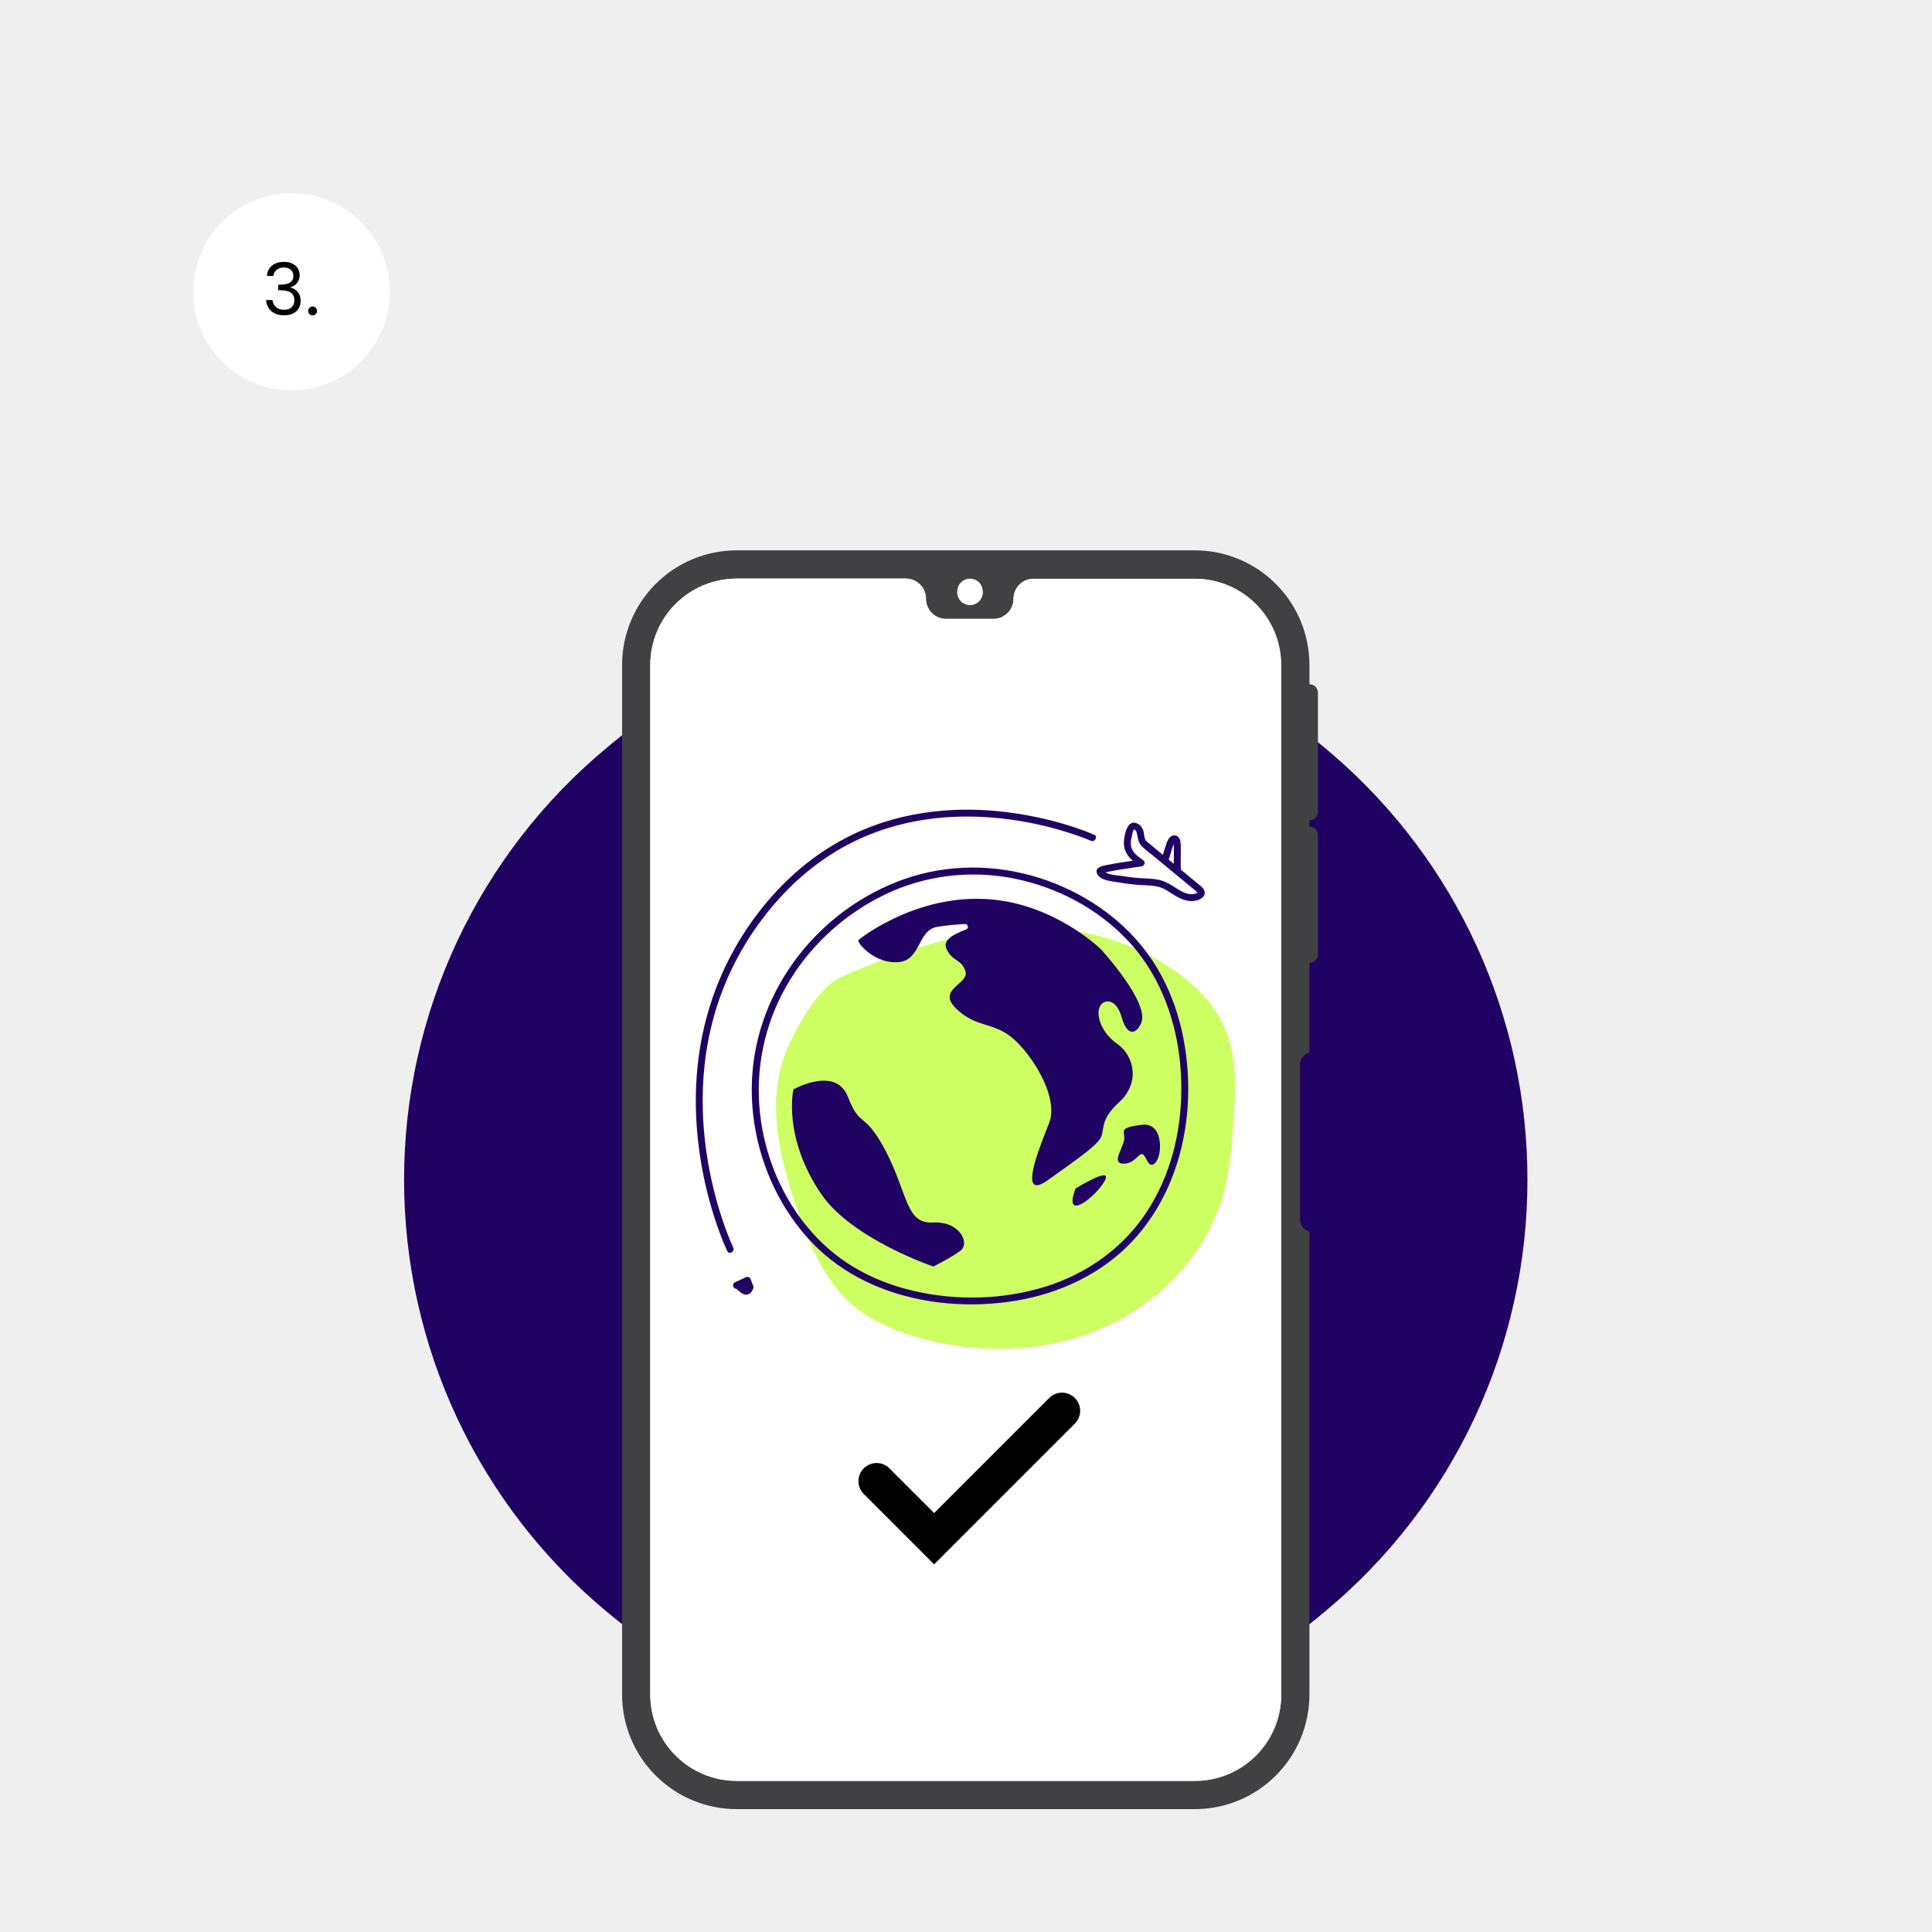 <svg version="1.0" preserveAspectRatio="xMidYMid meet" height="500" viewBox="0 0 375 375" zoomAndPan="magnify" width="500" xmlns:xlink="http://www.w3.org/1999/xlink" xmlns="http://www.w3.org/2000/svg"><defs><g></g><clipPath id="948533e6d1"><path clip-rule="nonzero" d="M 37.5 37.5 L 75.645 37.5 L 75.645 75.793 L 37.5 75.793 Z M 37.5 37.5"></path></clipPath><clipPath id="bbdc71cfef"><path clip-rule="nonzero" d="M 56.57 37.5 C 46.039 37.5 37.5 46.07 37.5 56.641 C 37.5 67.211 46.039 75.781 56.57 75.781 C 67.105 75.781 75.645 67.211 75.645 56.641 C 75.645 46.07 67.105 37.5 56.57 37.5 Z M 56.57 37.5"></path></clipPath><clipPath id="a890ad9655"><path clip-rule="nonzero" d="M 78.43 140 L 124 140 L 124 318 L 78.43 318 Z M 78.43 140"></path></clipPath><clipPath id="926b0baf52"><path clip-rule="nonzero" d="M 251 140 L 296.68 140 L 296.68 318 L 251 318 Z M 251 140"></path></clipPath><clipPath id="caa196b9a5"><path clip-rule="nonzero" d="M 120 106.812 L 256 106.812 L 256 351.312 L 120 351.312 Z M 120 106.812"></path></clipPath><clipPath id="78bafdb8c3"><path clip-rule="nonzero" d="M 135 157.023 L 234 157.023 L 234 254 L 135 254 Z M 135 157.023"></path></clipPath><clipPath id="c0c2f76e0c"><path clip-rule="nonzero" d="M 166.281 270 L 209.781 270 L 209.781 303.719 L 166.281 303.719 Z M 166.281 270"></path></clipPath></defs><rect fill-opacity="1" height="450" y="-37.5" fill="#ffffff" width="450" x="-37.5"></rect><rect fill-opacity="1" height="450" y="-37.5" fill="#ffffff" width="450" x="-37.5"></rect><path fill-rule="nonzero" fill-opacity="1" d="M 414.918 213.598 C 412.68 217.277 408.871 219.449 405.109 221.547 C 406.699 223.848 406.641 226.934 405.934 229.637 C 405.223 232.344 403.938 234.871 403.219 237.574 C 402.496 240.281 402.684 243.855 404.25 246.164 C 402.09 246.254 400.281 247.984 399.398 249.973 C 398.527 251.957 398.387 254.16 398.203 256.32 C 398.016 258.477 397.727 260.707 396.602 262.551 L 396.648 262.562 C 399.746 263.793 402.973 265.105 405.168 267.621 C 405.809 268.363 406.352 269.203 406.688 270.105 C 407.457 272.195 407.141 274.562 406.281 276.605 C 405.422 278.66 404.066 280.457 402.734 282.234 C 404.473 283.965 407.328 285.914 408.117 288.246 C 408.617 289.734 408.664 291.336 408.883 292.887 C 409.652 298.391 412.574 303.566 412.391 309.125 L 412.391 309.137 C 412.379 309.707 411.961 310.18 411.473 310.473 C 410.988 310.766 410.441 310.926 409.941 311.18 C 408.211 312.062 407.297 314.027 406.934 315.941 C 406.574 317.855 406.633 319.832 406.227 321.73 C 405.402 325.605 402.434 328.754 399.855 331.773 C 401.258 333.535 402.684 335.324 403.484 337.426 C 404.285 339.527 404.379 342.02 403.184 343.926 C 401.723 346.258 398.203 347.371 395.543 348.07 C 397.508 349.973 399.586 352.074 399.977 354.777 C 400.242 356.66 399.664 358.574 399.906 360.453 C 400.117 362.078 400.941 363.574 401.996 364.82 C 403.051 366.062 404.34 367.105 405.605 368.141 C 403.305 371.586 403.539 376.52 404.621 380.523 C 405.699 384.527 407.613 388.266 408.672 392.281 C 410.031 397.402 409.938 402.891 408.43 407.965 C 401.547 409.598 393.57 409.613 386.871 407.324 C 383.797 406.27 380.852 404.82 377.668 404.133 C 374.488 403.445 370.656 403.555 368.07 405.512 C 366.887 403.562 365.062 402.008 362.953 401.16 C 360.5 400.176 357.785 400.141 355.176 399.723 C 352.566 399.305 349.664 398.18 348.191 395.984 C 347.562 398.734 346.273 401.336 344.453 403.492 C 343.801 404.262 343.012 405.016 342.016 405.164 C 341.262 405.27 340.516 405.016 339.809 404.738 C 337.141 403.691 334.504 402.09 332.16 400.441 C 330.77 400.371 329.512 401.277 328.551 402.277 C 327.586 403.273 326.75 404.445 325.578 405.188 C 322.57 407.082 318.488 405.605 315.18 406.895 C 312.465 407.949 310.164 410.516 308.68 413.023 C 307.73 412.211 306.453 411.93 305.211 411.828 C 303.969 411.723 302.715 411.77 301.5 411.492 C 299.676 411.086 298.074 410.004 296.297 409.438 C 293.781 408.625 291.02 408.867 288.512 408.043 C 285.668 407.113 283.441 404.91 281.328 402.785 C 278.691 404.758 277.473 405.199 274.406 406.418 C 273.18 406.906 271.844 407.332 270.555 407.023 C 269.488 406.758 268.605 406.012 267.828 405.234 C 265.539 402.961 263.695 400.035 262.418 397.066 C 259.074 398.781 254.918 397.508 251.332 398.645 C 248.824 399.445 246.586 401.57 245.715 404.066 C 243.902 402.336 241.016 402.324 238.621 403.066 C 236.23 403.809 234.074 405.168 231.68 405.914 C 228.441 406.91 224.844 406.703 221.746 405.324 L 221.758 404.648 C 220.586 409.109 217.391 412.996 213.25 415.004 C 212.078 415.574 210.777 416 209.5 415.805 C 208.422 415.633 207.457 415.039 206.574 414.398 C 203.336 412.09 200.574 409.109 198.508 405.695 C 194.828 406.32 191.082 406.949 187.656 405.461 C 185.902 404.711 184.383 403.445 182.598 402.781 C 179.789 401.746 176.422 402.418 174.215 404.441 C 173.773 402.293 171.926 400.508 169.93 399.613 C 167.922 398.719 165.707 398.477 163.523 398.242 C 161.344 398.012 159.125 397.758 157.129 396.84 C 156.781 400.031 155.504 402.48 153.348 404.859 C 152.477 405.82 151.418 406.703 150.145 406.902 C 149.32 407.031 148.473 406.855 147.672 406.637 C 144.746 405.848 141.973 404.523 139.523 402.746 C 135.531 404.117 133.16 408.293 129.043 409.211 C 127.105 409.641 125.039 409.258 123.102 409.688 C 121.578 410.023 120.223 410.824 118.723 411.266 C 116.09 412.047 113.094 411.684 110.738 413.09 C 109.496 410.27 106.469 407.973 103.508 407.121 C 101.766 406.625 99.922 406.59 98.145 406.207 C 94.758 405.488 91.055 402.875 89 400.094 C 87.48 401.496 87.199 401.762 85.402 402.809 C 83.602 403.852 81.492 404.469 79.449 404.164 C 77.582 403.891 75.875 402.82 74.68 401.367 C 73.473 399.918 72.496 397.504 72.254 395.633 C 70.684 398.141 67.809 399.688 64.871 399.984 C 62.863 400.195 60.82 399.871 58.84 400.242 C 56.062 400.766 53.129 403.129 51.965 405.695 C 49.516 403.883 46.223 403.652 43.191 404.07 C 38.328 404.742 33.801 406.867 29.066 408.133 C 23.598 409.594 15.961 409.633 11.645 407.973 C 10.121 402.898 10.043 397.41 11.398 392.289 C 12.465 388.285 14.383 384.539 15.449 380.535 C 16.531 376.527 16.773 371.594 14.465 368.148 C 15.742 367.117 17.02 366.082 18.074 364.828 C 19.129 363.574 19.957 362.09 20.164 360.461 C 20.406 358.582 19.816 356.668 20.094 354.785 C 20.488 352.082 22.566 349.98 24.527 348.078 C 21.855 347.391 18.352 346.266 16.887 343.934 C 15.691 342.031 15.785 339.535 16.586 337.434 C 17.387 335.336 18.812 333.535 20.215 331.781 C 17.641 328.762 14.668 325.629 13.844 321.738 C 13.438 319.836 13.508 317.863 13.137 315.949 C 12.773 314.035 11.859 312.074 10.129 311.188 C 9.629 310.934 9.07 310.773 8.598 310.48 C 8.109 310.191 7.691 309.715 7.68 309.145 L 7.68 309.133 C 7.484 303.586 10.406 298.398 11.188 292.898 C 11.406 291.344 11.453 289.742 11.953 288.254 C 12.742 285.922 15.586 283.984 17.34 282.242 C 15.992 280.469 14.645 278.668 13.789 276.613 C 12.93 274.562 12.602 272.191 13.383 270.113 C 13.719 269.199 14.262 268.363 14.902 267.633 C 17.082 265.113 20.324 263.789 23.422 262.57 L 23.469 262.559 C 22.344 260.703 22.066 258.488 21.867 256.328 C 21.684 254.168 21.543 251.949 20.672 249.98 C 19.801 248.004 17.992 246.266 15.82 246.172 C 17.387 243.852 17.574 240.285 16.855 237.582 C 16.133 234.883 14.848 232.352 14.137 229.645 C 13.43 226.941 13.371 223.855 14.961 221.555 C 11.199 219.457 7.391 217.285 5.152 213.605 C 4.305 212.227 3.723 210.578 4.016 208.988 C 4.238 207.781 4.93 206.715 5.688 205.734 C 6.918 204.145 8.332 202.707 9.914 201.453 C 10.969 200.617 12.105 199.84 12.941 198.781 C 13.777 197.727 14.277 196.289 13.824 195.012 C 13.582 192.887 13.648 190.332 14.324 188.293 C 15.074 186.004 16.758 184.102 17.445 181.793 C 18.234 179.156 17.629 176.047 15.82 173.98 C 17.086 173.445 18.398 172.875 19.305 171.844 C 20.117 170.914 20.523 169.707 20.836 168.512 C 21.719 165.168 22.02 161.699 22.32 158.262 C 22.355 157.926 22.383 157.555 22.195 157.266 C 22.02 156.977 20.906 156.688 20.695 156.953 C 16.887 156.039 13.766 152.727 13.07 148.863 C 12.375 145 14.164 140.82 17.422 138.637 C 14.578 136.852 12.582 133.715 11.562 130.512 C 10.543 127.309 10.215 123.93 9.703 120.609 C 9.195 117.289 8.449 113.926 6.723 111.047 C 9.43 109.016 12.34 107.051 13.234 103.93 C 13.895 101.656 13.742 99.207 14.289 96.898 C 15.031 93.703 17.133 90.863 19.953 89.215 C 18.562 87.449 17.191 85.16 16.496 83.027 C 15.797 80.891 15.785 78.445 16.949 76.52 C 18.41 74.066 21.672 72.816 24.457 72.168 L 24.574 72.168 C 23.191 71.145 23.25 71.215 22.254 69.824 C 21.047 68.129 20.523 66.027 20.207 63.961 C 19.895 61.895 19.754 59.797 19.176 57.789 C 19.223 56.359 18.457 54.664 17.258 53.887 C 16.469 53.379 15.438 53.055 15.055 52.195 C 14.809 51.637 14.926 50.977 15.238 50.465 C 15.551 49.953 16.121 49.477 16.656 49.188 C 16.48 43.461 14.148 38.055 12.672 32.52 C 10.852 25.73 10.293 18.613 11.039 11.629 C 15.367 9.969 23.633 10.375 29.098 11.84 C 33.832 13.105 38.359 15.227 43.227 15.902 C 46.242 16.32 49.539 16.086 52 14.277 C 53.164 16.855 56.098 19.223 58.871 19.73 C 60.855 20.105 62.898 19.781 64.906 19.988 C 67.855 20.289 70.723 21.832 72.285 24.34 C 72.543 22.469 73.516 20.066 74.711 18.605 C 75.918 17.152 77.625 16.098 79.484 15.805 C 81.539 15.492 83.637 16.121 85.438 17.164 C 87.238 18.199 87.512 18.465 89.035 19.879 C 91.102 17.094 94.793 14.48 98.18 13.762 C 99.953 13.391 101.801 13.344 103.543 12.848 C 106.512 12 109.531 9.715 110.77 6.879 C 113.141 8.285 116.121 7.914 118.758 8.703 C 120.242 9.145 121.613 9.945 123.133 10.281 C 125.082 10.711 127.137 10.328 129.074 10.758 C 133.195 11.672 135.562 15.867 139.555 17.223 C 142.008 15.449 144.777 14.113 147.703 13.332 C 148.516 13.113 149.352 12.938 150.176 13.066 C 151.453 13.266 152.52 14.148 153.379 15.113 C 155.527 17.492 156.816 19.938 157.164 23.133 C 159.16 22.215 161.375 21.957 163.559 21.727 C 165.738 21.492 167.957 21.25 169.965 20.355 C 171.973 19.465 173.805 17.676 174.25 15.527 C 176.457 17.559 179.82 18.223 182.629 17.191 C 184.426 16.527 185.938 15.262 187.688 14.508 C 191.113 13.035 194.863 13.66 198.543 14.273 C 200.609 10.863 203.371 7.891 206.609 5.57 C 207.504 4.93 208.453 4.34 209.535 4.164 C 210.824 3.969 212.121 4.395 213.285 4.965 C 217.43 6.973 220.621 10.863 221.793 15.32 L 221.781 14.648 C 224.879 13.266 228.477 13.059 231.715 14.055 C 234.105 14.797 236.266 16.156 238.656 16.902 C 241.047 17.645 243.926 17.621 245.75 15.906 C 246.609 18.387 248.848 20.523 251.367 21.324 C 254.953 22.461 259.109 21.184 262.453 22.906 C 263.727 19.934 265.574 17.02 267.859 14.734 C 268.641 13.957 269.523 13.215 270.59 12.949 C 271.875 12.633 273.211 13.062 274.441 13.551 C 277.492 14.77 278.727 15.211 281.359 17.184 C 283.473 15.059 285.688 12.867 288.547 11.926 C 291.051 11.102 293.828 11.348 296.332 10.535 C 298.109 9.965 299.711 8.883 301.531 8.48 C 302.75 8.211 304.004 8.258 305.246 8.145 C 306.488 8.039 307.766 7.746 308.715 6.945 C 310.199 9.453 312.484 12.031 315.215 13.078 C 318.535 14.352 322.621 12.879 325.613 14.781 C 326.797 15.523 327.621 16.695 328.582 17.695 C 329.547 18.691 330.801 19.598 332.191 19.527 C 334.535 17.891 337.184 16.289 339.844 15.234 C 340.551 14.957 341.293 14.699 342.051 14.805 C 343.047 14.945 343.836 15.695 344.484 16.477 C 346.309 18.633 347.598 21.234 348.223 23.984 C 349.695 21.793 352.602 20.664 355.211 20.246 C 357.82 19.832 360.523 19.793 362.984 18.809 C 365.098 17.961 366.918 16.406 368.105 14.457 C 370.691 16.43 374.523 16.535 377.703 15.836 C 380.883 15.152 383.832 13.691 386.906 12.645 C 393.605 10.359 402.203 9.988 409.102 11.625 C 409.844 18.609 409.285 25.723 407.465 32.516 C 405.977 38.051 403.645 43.449 403.484 49.18 C 404.02 49.457 404.574 49.934 404.898 50.457 C 405.223 50.98 405.328 51.641 405.086 52.188 C 404.699 53.059 403.668 53.371 402.879 53.883 C 401.684 54.66 400.914 56.355 400.961 57.781 C 400.395 59.789 400.254 61.891 399.93 63.957 C 399.605 66.023 399.094 68.113 397.887 69.816 C 396.891 71.207 396.945 71.141 395.562 72.16 L 395.68 72.16 C 398.465 72.809 401.715 74.066 403.188 76.512 C 404.336 78.438 404.336 80.887 403.641 83.023 C 402.945 85.16 401.574 87.445 400.184 89.207 C 403.004 90.855 405.105 93.711 405.848 96.891 C 406.383 99.203 406.242 101.637 406.906 103.926 C 407.809 107.035 410.711 109.012 413.414 111.039 C 411.672 113.918 410.941 117.285 410.434 120.605 C 409.922 123.926 409.598 127.305 408.578 130.508 C 407.555 133.711 405.57 136.844 402.715 138.633 C 405.977 140.812 407.754 145.004 407.066 148.859 C 406.383 152.711 403.258 156.031 399.441 156.945 C 399.23 156.68 398.117 156.969 397.945 157.262 C 397.77 157.551 397.793 157.91 397.816 158.258 C 398.117 161.703 398.43 165.164 399.301 168.508 C 399.617 169.703 400.023 170.91 400.836 171.84 C 401.738 172.871 403.051 173.441 404.316 173.973 C 402.504 176.039 401.902 179.152 402.691 181.785 C 403.379 184.098 405.062 186 405.816 188.285 C 406.488 190.316 406.559 192.871 406.312 195.004 C 405.859 196.273 406.363 197.723 407.195 198.777 C 408.031 199.832 409.168 200.602 410.227 201.445 C 411.793 202.699 413.219 204.141 414.449 205.73 C 415.203 206.703 415.902 207.773 416.121 208.98 C 416.359 210.57 415.766 212.203 414.918 213.598 Z M 414.918 213.598" fill="#ff0000"></path><rect fill-opacity="1" height="450" y="-37.5" fill="#efefef" width="450" x="-37.5"></rect><g clip-path="url(#948533e6d1)"><g clip-path="url(#bbdc71cfef)"><path fill-rule="nonzero" fill-opacity="1" d="M 37.5 37.5 L 75.645 37.5 L 75.645 75.793 L 37.5 75.793 Z M 37.5 37.5" fill="#ffffff"></path></g></g><g clip-path="url(#a890ad9655)"><path fill-rule="nonzero" fill-opacity="1" d="M 117.777 145.133 C 119.617 143.586 121.531 142.043 123.496 140.684 L 123.496 317.289 C 121.531 315.867 119.617 314.387 117.777 312.84 C 116.246 311.566 114.75 310.25 113.285 308.895 C 111.824 307.539 110.402 306.145 109.02 304.711 C 107.633 303.273 106.289 301.805 104.984 300.297 C 103.68 298.789 102.418 297.246 101.199 295.668 C 99.98 294.09 98.805 292.48 97.676 290.84 C 96.543 289.199 95.457 287.527 94.418 285.824 C 93.379 284.125 92.387 282.395 91.441 280.641 C 90.496 278.887 89.602 277.105 88.754 275.301 C 87.906 273.496 87.109 271.668 86.363 269.82 C 85.617 267.973 84.922 266.105 84.277 264.219 C 83.633 262.332 83.043 260.43 82.5 258.508 C 81.961 256.59 81.477 254.656 81.043 252.711 C 80.605 250.766 80.227 248.809 79.902 246.844 C 79.574 244.875 79.301 242.902 79.082 240.922 C 78.863 238.938 78.703 236.953 78.594 234.961 C 78.484 232.973 78.43 230.98 78.43 228.984 C 78.43 226.992 78.484 225 78.594 223.008 C 78.703 221.02 78.863 219.031 79.082 217.051 C 79.301 215.07 79.574 213.094 79.902 211.129 C 80.227 209.16 80.605 207.207 81.043 205.262 C 81.477 203.312 81.961 201.383 82.5 199.461 C 83.043 197.543 83.633 195.641 84.277 193.754 C 84.922 191.867 85.617 190 86.363 188.152 C 87.109 186.305 87.906 184.477 88.754 182.672 C 89.602 180.867 90.496 179.086 91.441 177.332 C 92.387 175.574 93.379 173.848 94.418 172.145 C 95.457 170.445 96.543 168.773 97.676 167.133 C 98.805 165.488 99.98 163.879 101.199 162.305 C 102.418 160.727 103.68 159.184 104.984 157.676 C 106.289 156.168 107.633 154.695 109.02 153.262 C 110.402 151.828 111.824 150.434 113.285 149.078 C 114.75 147.719 116.246 146.406 117.777 145.133 Z M 117.777 145.133" fill="#200263"></path></g><g clip-path="url(#926b0baf52)"><path fill-rule="nonzero" fill-opacity="1" d="M 296.473 228.984 C 296.477 232.977 296.262 236.957 295.828 240.922 C 295.391 244.891 294.742 248.82 293.875 252.715 C 293.008 256.613 291.93 260.449 290.645 264.227 C 289.355 268 287.863 271.695 286.168 275.309 C 284.473 278.922 282.582 282.43 280.504 285.836 C 278.422 289.242 276.16 292.52 273.719 295.676 C 271.273 298.832 268.668 301.848 265.895 304.715 C 263.117 307.586 260.195 310.293 257.125 312.84 C 255.285 314.387 253.371 315.93 251.41 317.289 L 251.41 140.684 C 253.957 142.535 256.445 144.512 258.84 146.598 C 261.785 149.148 264.59 151.844 267.246 154.695 C 269.906 157.543 272.402 160.527 274.738 163.645 C 277.078 166.762 279.238 169.996 281.23 173.348 C 283.219 176.695 285.023 180.145 286.641 183.688 C 288.262 187.23 289.684 190.852 290.914 194.551 C 292.145 198.246 293.172 202 294 205.809 C 294.824 209.613 295.445 213.457 295.859 217.328 C 296.27 221.203 296.477 225.09 296.473 228.984 Z M 296.473 228.984" fill="#200263"></path></g><g clip-path="url(#caa196b9a5)"><path fill-rule="nonzero" fill-opacity="1" d="M 255.812 157.629 L 255.812 134.457 C 255.812 134.238 255.77 134.027 255.684 133.824 C 255.602 133.621 255.48 133.441 255.328 133.289 C 255.172 133.133 254.992 133.012 254.789 132.93 C 254.59 132.844 254.379 132.805 254.16 132.805 L 254.16 129.051 C 254.156 128.32 254.121 127.598 254.047 126.871 C 253.977 126.148 253.867 125.43 253.727 124.715 C 253.582 124 253.406 123.297 253.195 122.602 C 252.98 121.902 252.738 121.219 252.457 120.547 C 252.18 119.875 251.867 119.219 251.523 118.578 C 251.18 117.934 250.809 117.312 250.402 116.707 C 249.996 116.102 249.566 115.516 249.102 114.953 C 248.641 114.391 248.152 113.855 247.637 113.34 C 247.125 112.824 246.586 112.336 246.023 111.875 C 245.461 111.414 244.875 110.98 244.27 110.574 C 243.668 110.172 243.043 109.797 242.402 109.453 C 241.758 109.109 241.102 108.797 240.43 108.52 C 239.758 108.242 239.074 107.996 238.379 107.785 C 237.68 107.57 236.977 107.395 236.262 107.25 C 235.551 107.109 234.828 107 234.105 106.93 C 233.383 106.855 232.656 106.82 231.93 106.82 L 142.992 106.82 C 142.262 106.82 141.535 106.855 140.812 106.926 C 140.086 107 139.367 107.105 138.652 107.25 C 137.941 107.391 137.234 107.566 136.539 107.781 C 135.84 107.992 135.156 108.238 134.484 108.516 C 133.812 108.793 133.152 109.105 132.512 109.449 C 131.871 109.793 131.246 110.164 130.641 110.57 C 130.035 110.973 129.449 111.406 128.887 111.871 C 128.324 112.332 127.785 112.82 127.27 113.332 C 126.754 113.848 126.266 114.387 125.805 114.949 C 125.344 115.512 124.91 116.098 124.504 116.703 C 124.098 117.305 123.727 117.93 123.383 118.57 C 123.039 119.215 122.727 119.871 122.445 120.543 C 122.168 121.215 121.922 121.902 121.711 122.598 C 121.496 123.293 121.32 124 121.176 124.711 C 121.035 125.426 120.926 126.145 120.855 126.871 C 120.781 127.594 120.746 128.32 120.746 129.051 L 120.746 328.922 C 120.746 329.648 120.781 330.375 120.855 331.102 C 120.926 331.824 121.035 332.543 121.176 333.258 C 121.32 333.973 121.496 334.68 121.711 335.375 C 121.922 336.07 122.168 336.754 122.445 337.43 C 122.727 338.102 123.039 338.758 123.383 339.398 C 123.727 340.043 124.098 340.664 124.504 341.27 C 124.91 341.875 125.344 342.461 125.805 343.023 C 126.266 343.586 126.754 344.125 127.27 344.637 C 127.785 345.152 128.324 345.641 128.887 346.102 C 129.449 346.562 130.035 346.996 130.641 347.402 C 131.246 347.805 131.871 348.18 132.512 348.523 C 133.152 348.867 133.812 349.18 134.484 349.457 C 135.156 349.734 135.84 349.98 136.539 350.191 C 137.234 350.402 137.941 350.582 138.652 350.723 C 139.367 350.867 140.086 350.973 140.812 351.043 C 141.535 351.117 142.262 351.152 142.992 351.152 L 231.93 351.152 C 232.656 351.152 233.383 351.113 234.105 351.043 C 234.828 350.969 235.551 350.863 236.262 350.719 C 236.977 350.578 237.68 350.398 238.379 350.188 C 239.074 349.977 239.758 349.73 240.43 349.453 C 241.102 349.172 241.758 348.863 242.402 348.52 C 243.043 348.176 243.668 347.801 244.27 347.398 C 244.875 346.992 245.461 346.559 246.023 346.098 C 246.586 345.637 247.125 345.148 247.637 344.633 C 248.152 344.117 248.641 343.578 249.102 343.016 C 249.566 342.453 249.996 341.871 250.402 341.266 C 250.809 340.66 251.18 340.039 251.523 339.395 C 251.867 338.754 252.18 338.098 252.457 337.426 C 252.738 336.754 252.98 336.066 253.195 335.371 C 253.406 334.676 253.582 333.969 253.727 333.258 C 253.867 332.543 253.977 331.824 254.047 331.102 C 254.121 330.375 254.156 329.648 254.16 328.922 L 254.16 239.059 C 253.629 238.91 253.195 238.617 252.859 238.184 C 252.523 237.75 252.348 237.258 252.336 236.711 L 252.336 206.723 C 252.328 206.449 252.371 206.18 252.453 205.914 C 252.539 205.652 252.664 205.406 252.828 205.184 C 252.992 204.965 253.188 204.773 253.418 204.617 C 253.645 204.461 253.891 204.344 254.16 204.27 L 254.16 186.918 C 254.379 186.914 254.59 186.871 254.789 186.785 C 254.992 186.699 255.168 186.578 255.324 186.422 C 255.477 186.266 255.598 186.086 255.684 185.883 C 255.766 185.68 255.809 185.469 255.812 185.25 L 255.812 162.078 C 255.812 161.859 255.77 161.648 255.684 161.449 C 255.602 161.246 255.48 161.07 255.324 160.914 C 255.172 160.762 254.992 160.645 254.789 160.562 C 254.586 160.48 254.375 160.438 254.16 160.441 L 254.16 159.234 C 254.375 159.234 254.582 159.195 254.781 159.113 C 254.98 159.035 255.156 158.918 255.312 158.77 C 255.465 158.617 255.586 158.445 255.672 158.246 C 255.758 158.051 255.805 157.844 255.812 157.629 Z M 188.27 112.305 C 188.598 112.301 188.914 112.363 189.215 112.484 C 189.52 112.609 189.785 112.785 190.016 113.016 C 190.25 113.246 190.43 113.516 190.555 113.816 C 190.68 114.117 190.742 114.434 190.742 114.758 C 190.77 115.102 190.727 115.438 190.613 115.766 C 190.5 116.09 190.328 116.379 190.094 116.633 C 189.859 116.887 189.586 117.082 189.27 117.219 C 188.953 117.359 188.621 117.426 188.277 117.426 C 187.934 117.426 187.602 117.359 187.289 117.219 C 186.973 117.082 186.695 116.887 186.461 116.633 C 186.23 116.379 186.055 116.09 185.941 115.766 C 185.828 115.438 185.785 115.102 185.812 114.758 C 185.812 114.434 185.875 114.121 186 113.82 C 186.125 113.52 186.305 113.254 186.535 113.023 C 186.766 112.793 187.031 112.613 187.332 112.492 C 187.633 112.367 187.945 112.305 188.27 112.305 Z M 248.691 328.922 C 248.691 329.473 248.664 330.02 248.609 330.566 C 248.555 331.109 248.473 331.652 248.367 332.191 C 248.262 332.73 248.125 333.262 247.969 333.785 C 247.809 334.312 247.625 334.828 247.414 335.336 C 247.203 335.84 246.969 336.336 246.711 336.82 C 246.449 337.305 246.168 337.773 245.863 338.23 C 245.559 338.688 245.23 339.129 244.883 339.551 C 244.535 339.977 244.168 340.383 243.777 340.77 C 243.391 341.156 242.984 341.523 242.559 341.871 C 242.137 342.219 241.695 342.547 241.238 342.852 C 240.781 343.156 240.312 343.438 239.828 343.695 C 239.344 343.953 238.848 344.188 238.34 344.398 C 237.832 344.609 237.316 344.793 236.793 344.949 C 236.266 345.109 235.734 345.242 235.195 345.348 C 234.66 345.457 234.117 345.535 233.57 345.59 C 233.023 345.641 232.477 345.668 231.93 345.668 L 142.992 345.668 C 142.441 345.668 141.895 345.641 141.348 345.586 C 140.801 345.535 140.262 345.453 139.723 345.348 C 139.184 345.238 138.652 345.105 138.125 344.949 C 137.602 344.789 137.086 344.605 136.578 344.395 C 136.07 344.184 135.574 343.949 135.09 343.691 C 134.605 343.434 134.137 343.152 133.68 342.848 C 133.223 342.543 132.781 342.215 132.359 341.867 C 131.934 341.52 131.527 341.152 131.137 340.766 C 130.75 340.379 130.383 339.973 130.031 339.547 C 129.684 339.125 129.355 338.684 129.051 338.227 C 128.746 337.773 128.465 337.301 128.203 336.82 C 127.945 336.336 127.711 335.84 127.5 335.332 C 127.289 334.828 127.105 334.309 126.945 333.785 C 126.785 333.262 126.648 332.73 126.543 332.191 C 126.434 331.652 126.352 331.109 126.297 330.566 C 126.242 330.02 126.215 329.473 126.215 328.922 L 126.215 129.051 C 126.215 128.5 126.242 127.953 126.297 127.406 C 126.352 126.859 126.434 126.32 126.543 125.781 C 126.648 125.242 126.785 124.711 126.945 124.188 C 127.105 123.66 127.289 123.145 127.5 122.641 C 127.711 122.133 127.945 121.637 128.203 121.152 C 128.465 120.668 128.746 120.199 129.051 119.742 C 129.355 119.289 129.684 118.848 130.031 118.422 C 130.383 118 130.75 117.594 131.137 117.207 C 131.527 116.82 131.934 116.449 132.359 116.102 C 132.781 115.754 133.223 115.43 133.68 115.125 C 134.137 114.82 134.605 114.539 135.09 114.281 C 135.574 114.02 136.07 113.789 136.578 113.578 C 137.086 113.367 137.602 113.184 138.125 113.023 C 138.652 112.863 139.184 112.73 139.723 112.625 C 140.262 112.52 140.801 112.438 141.348 112.383 C 141.895 112.332 142.441 112.305 142.992 112.305 L 175.867 112.305 C 176.379 112.309 176.875 112.414 177.348 112.613 C 177.82 112.816 178.238 113.098 178.598 113.465 C 178.961 113.832 179.238 114.25 179.434 114.727 C 179.629 115.203 179.727 115.699 179.727 116.211 C 179.727 116.727 179.82 117.227 180.02 117.703 C 180.215 118.18 180.492 118.602 180.855 118.969 C 181.219 119.336 181.641 119.617 182.117 119.816 C 182.594 120.016 183.09 120.117 183.605 120.121 L 192.875 120.121 C 193.387 120.113 193.879 120.012 194.352 119.809 C 194.824 119.609 195.242 119.324 195.602 118.957 C 195.961 118.594 196.238 118.172 196.434 117.695 C 196.629 117.219 196.723 116.727 196.723 116.211 C 196.723 115.695 196.824 115.199 197.023 114.723 C 197.223 114.246 197.504 113.828 197.871 113.465 C 198.238 113.102 198.66 112.82 199.137 112.625 C 199.617 112.43 200.113 112.332 200.629 112.336 L 231.867 112.336 C 232.414 112.332 232.961 112.359 233.508 112.414 C 234.055 112.465 234.598 112.547 235.137 112.652 C 235.672 112.762 236.207 112.895 236.73 113.051 C 237.258 113.211 237.773 113.395 238.277 113.605 C 238.785 113.812 239.281 114.047 239.766 114.305 C 240.25 114.566 240.719 114.848 241.176 115.152 C 241.633 115.457 242.074 115.781 242.5 116.129 C 242.922 116.477 243.328 116.848 243.719 117.234 C 244.105 117.621 244.473 118.027 244.82 118.453 C 245.172 118.875 245.496 119.316 245.801 119.773 C 246.105 120.227 246.391 120.699 246.648 121.184 C 246.906 121.664 247.141 122.16 247.352 122.668 C 247.562 123.176 247.746 123.691 247.906 124.215 C 248.066 124.742 248.199 125.273 248.305 125.812 C 248.414 126.352 248.492 126.891 248.547 127.438 C 248.602 127.984 248.629 128.531 248.629 129.082 Z M 248.691 328.922" fill="#414042"></path></g><path fill-rule="nonzero" fill-opacity="1" d="M 190.742 114.758 C 190.77 115.102 190.727 115.438 190.613 115.766 C 190.5 116.09 190.328 116.379 190.094 116.633 C 189.859 116.887 189.586 117.082 189.27 117.219 C 188.953 117.359 188.621 117.426 188.277 117.426 C 187.934 117.426 187.602 117.359 187.289 117.219 C 186.973 117.082 186.695 116.887 186.461 116.633 C 186.23 116.379 186.055 116.09 185.941 115.766 C 185.828 115.438 185.785 115.102 185.812 114.758 C 185.84 114.449 185.918 114.156 186.055 113.875 C 186.191 113.594 186.371 113.352 186.602 113.141 C 186.828 112.93 187.09 112.766 187.379 112.652 C 187.668 112.539 187.969 112.484 188.277 112.484 C 188.59 112.484 188.891 112.539 189.18 112.652 C 189.469 112.766 189.727 112.93 189.957 113.141 C 190.184 113.352 190.367 113.594 190.5 113.875 C 190.637 114.156 190.719 114.449 190.742 114.758 Z M 190.742 114.758" fill="#ffffff"></path><path fill-rule="nonzero" fill-opacity="1" d="M 248.691 129.051 L 248.691 328.922 C 248.691 329.473 248.664 330.02 248.609 330.566 C 248.555 331.109 248.473 331.652 248.367 332.191 C 248.262 332.73 248.125 333.262 247.969 333.785 C 247.809 334.312 247.625 334.828 247.414 335.336 C 247.203 335.84 246.969 336.336 246.711 336.82 C 246.449 337.305 246.168 337.773 245.863 338.23 C 245.559 338.688 245.23 339.129 244.883 339.551 C 244.535 339.977 244.168 340.383 243.777 340.77 C 243.391 341.156 242.984 341.523 242.559 341.871 C 242.137 342.219 241.695 342.547 241.238 342.852 C 240.781 343.156 240.312 343.438 239.828 343.695 C 239.344 343.953 238.848 344.188 238.34 344.398 C 237.832 344.609 237.316 344.793 236.793 344.949 C 236.266 345.109 235.734 345.242 235.195 345.348 C 234.66 345.457 234.117 345.535 233.57 345.59 C 233.023 345.641 232.477 345.668 231.93 345.668 L 142.992 345.668 C 142.441 345.668 141.895 345.641 141.348 345.586 C 140.801 345.535 140.262 345.453 139.723 345.348 C 139.184 345.238 138.652 345.105 138.125 344.949 C 137.602 344.789 137.086 344.605 136.578 344.395 C 136.07 344.184 135.574 343.949 135.09 343.691 C 134.605 343.434 134.137 343.152 133.68 342.848 C 133.223 342.543 132.781 342.215 132.359 341.867 C 131.934 341.52 131.527 341.152 131.137 340.766 C 130.75 340.379 130.383 339.973 130.031 339.547 C 129.684 339.125 129.355 338.684 129.051 338.227 C 128.746 337.773 128.465 337.301 128.203 336.82 C 127.945 336.336 127.711 335.84 127.5 335.332 C 127.289 334.828 127.105 334.309 126.945 333.785 C 126.785 333.262 126.648 332.73 126.543 332.191 C 126.434 331.652 126.352 331.109 126.297 330.566 C 126.242 330.02 126.215 329.473 126.215 328.922 L 126.215 129.051 C 126.215 128.5 126.242 127.953 126.297 127.406 C 126.352 126.859 126.434 126.32 126.543 125.781 C 126.648 125.242 126.785 124.711 126.945 124.188 C 127.105 123.66 127.289 123.145 127.5 122.641 C 127.711 122.133 127.945 121.637 128.203 121.152 C 128.465 120.668 128.746 120.199 129.051 119.742 C 129.355 119.289 129.684 118.848 130.031 118.422 C 130.383 118 130.75 117.594 131.137 117.207 C 131.527 116.82 131.934 116.449 132.359 116.102 C 132.781 115.754 133.223 115.43 133.68 115.125 C 134.137 114.82 134.605 114.539 135.09 114.281 C 135.574 114.02 136.07 113.789 136.578 113.578 C 137.086 113.367 137.602 113.184 138.125 113.023 C 138.652 112.863 139.184 112.73 139.723 112.625 C 140.262 112.52 140.801 112.438 141.348 112.383 C 141.895 112.332 142.441 112.305 142.992 112.305 L 175.867 112.305 C 176.379 112.309 176.875 112.414 177.348 112.613 C 177.82 112.816 178.238 113.098 178.598 113.465 C 178.961 113.832 179.238 114.25 179.434 114.727 C 179.629 115.203 179.727 115.699 179.727 116.211 C 179.727 116.727 179.82 117.227 180.02 117.703 C 180.215 118.18 180.492 118.602 180.855 118.969 C 181.219 119.336 181.641 119.617 182.117 119.816 C 182.594 120.016 183.09 120.117 183.605 120.121 L 192.875 120.121 C 193.387 120.113 193.879 120.012 194.352 119.809 C 194.824 119.609 195.242 119.324 195.602 118.957 C 195.961 118.594 196.238 118.172 196.434 117.695 C 196.629 117.219 196.723 116.727 196.723 116.211 C 196.723 115.695 196.824 115.199 197.023 114.723 C 197.223 114.246 197.504 113.828 197.871 113.465 C 198.238 113.102 198.66 112.82 199.137 112.625 C 199.617 112.43 200.113 112.332 200.629 112.336 L 231.867 112.336 C 232.414 112.332 232.965 112.355 233.512 112.406 C 234.059 112.461 234.602 112.539 235.141 112.641 C 235.68 112.746 236.211 112.879 236.738 113.035 C 237.266 113.191 237.781 113.375 238.293 113.582 C 238.801 113.793 239.297 114.023 239.781 114.281 C 240.266 114.539 240.738 114.82 241.195 115.125 C 241.656 115.426 242.098 115.754 242.523 116.098 C 242.949 116.445 243.355 116.812 243.746 117.199 C 244.137 117.59 244.508 117.992 244.855 118.418 C 245.207 118.84 245.535 119.281 245.84 119.738 C 246.148 120.191 246.43 120.664 246.691 121.145 C 246.949 121.629 247.188 122.125 247.398 122.633 C 247.609 123.141 247.797 123.656 247.957 124.18 C 248.117 124.707 248.254 125.238 248.359 125.777 C 248.469 126.316 248.551 126.859 248.605 127.406 C 248.66 127.953 248.688 128.5 248.691 129.051 Z M 248.691 129.051" fill="#ffffff"></path><path fill-rule="nonzero" fill-opacity="1" d="M 239.391 217.773 C 239.082 222.289 238.77 226.844 237.621 231.23 C 234.562 242.887 225.492 252.648 214.344 257.621 C 203.191 262.598 190.195 262.98 178.418 259.66 C 173.48 258.27 168.633 256.191 164.867 252.758 C 160.02 248.336 157.395 242.078 155.184 235.945 C 151.41 225.5 148.445 213.793 152.766 203.559 C 154.125 200.34 158.562 191.754 163.199 189.668 C 182.77 180.848 205.242 175.449 223.965 185.895 C 229.863 189.184 235.367 193.762 237.898 199.949 C 240.172 205.531 239.801 211.77 239.391 217.773 Z M 239.391 217.773" fill="#cdff62"></path><g clip-path="url(#78bafdb8c3)"><path fill-rule="nonzero" fill-opacity="1" d="M 203.422 170.973 C 194.988 167.918 185.633 167.496 177.035 170.137 C 168.816 172.656 161.387 177.746 155.902 184.348 C 150.328 191.059 146.781 199.344 146.059 208.055 C 145.32 216.922 147.453 226.062 151.973 233.719 C 154.129 237.367 156.84 240.742 160.055 243.508 C 163.262 246.27 166.938 248.41 170.871 249.961 C 179.141 253.223 188.496 253.91 197.234 252.457 C 205.664 251.051 213.758 247.293 219.68 241.039 C 225.637 234.754 229.074 226.496 230.203 217.969 C 230.496 215.785 230.633 213.578 230.637 211.371 C 230.625 202.613 228.512 193.688 223.609 186.332 C 218.828 179.16 211.48 173.891 203.422 170.973 Z M 229.297 211.371 C 229.285 219.84 227.164 228.375 222.422 235.469 C 217.797 242.383 210.84 247.266 202.926 249.734 C 194.723 252.289 185.645 252.504 177.281 250.551 C 173.227 249.605 169.305 248.102 165.727 245.961 C 162.191 243.844 159.109 241.109 156.512 237.918 C 151.137 231.32 147.984 222.98 147.375 214.52 C 146.758 205.941 148.883 197.41 153.406 190.098 C 157.77 183.035 164.223 177.27 171.699 173.664 C 179.559 169.871 188.441 168.812 196.988 170.555 C 205.211 172.23 213.016 176.344 218.812 182.449 C 224.602 188.543 227.867 196.676 228.898 204.945 C 229.168 207.078 229.293 209.223 229.297 211.371 Z M 213.703 184.266 C 213.703 184.266 223.32 194.727 221.48 198.637 C 220.277 201.188 218.625 200.684 217.73 197.504 C 216.836 194.316 215.152 194.109 214.266 194.555 C 212.254 195.559 213.184 200.039 216.762 202.535 C 220.34 205.039 221.23 210.316 217.203 213.961 C 213.176 217.602 214.605 219.512 213.488 221.102 C 212.371 222.691 209.461 224.742 203.395 229.062 C 197.332 233.383 201.852 222.523 203.637 217.973 C 205.426 213.422 201.18 205.914 197.152 202.047 C 193.125 198.184 189.688 199.707 185.66 195.84 C 181.633 191.973 188.121 191.062 187.395 188.559 C 186.668 186.055 184.766 186.742 183.648 184.008 C 183 182.43 185.27 181.234 187.512 180.414 C 188.105 180.203 187.918 179.316 187.289 179.352 C 185.551 179.445 183.535 179.617 181.859 179.914 C 178.055 180.598 178.773 186.32 174.477 186.742 C 169.75 187.199 166.184 182.852 166.641 182.445 C 167.098 182.039 179.645 172.102 195.359 174.977 C 206.324 176.984 213.703 184.266 213.703 184.266 Z M 186.406 242.777 C 184.477 244.203 181.156 245.832 181.156 245.832 C 181.156 245.832 165.348 240.473 159.418 231.789 C 151.863 220.723 153.996 211.453 153.996 211.453 C 153.996 211.453 162.254 206.777 164.613 212.957 C 166.973 219.141 167.77 215.414 172.004 223.59 C 176.234 231.773 175.809 237.586 181.07 237.289 C 186.332 236.996 188.34 241.352 186.406 242.777 Z M 214.441 229.18 C 212.785 232.238 206.199 237.473 208.762 230.695 C 208.754 230.695 216.094 226.121 214.441 229.18 Z M 221.609 218.32 C 226.098 217.73 225.656 224.973 223.965 225.938 C 222.855 226.566 222.715 224.945 221.953 224.16 C 221.195 223.371 220.387 225.875 218.168 225.867 C 215.953 225.852 217.316 223.941 218.066 221.773 C 218.82 219.602 216.344 219.012 221.609 218.32 Z M 141.156 242.832 C 141.113 242.742 141.074 242.648 141.031 242.559 C 140.102 240.523 139.34 238.402 138.656 236.273 C 137.332 232.141 136.363 227.895 135.762 223.605 C 134.977 217.98 134.809 212.273 135.43 206.625 C 136.152 200.039 137.926 193.605 140.781 187.621 C 143.941 180.984 148.414 174.852 153.844 169.891 C 158.406 165.719 163.715 162.434 169.512 160.281 C 174.531 158.418 179.859 157.438 185.207 157.207 C 189.801 157.008 194.406 157.371 198.938 158.168 C 202.211 158.742 205.449 159.551 208.602 160.602 C 209.883 161.027 211.164 161.484 212.395 162.031 C 213.18 162.387 212.496 163.543 211.719 163.191 C 211.645 163.156 211.566 163.125 211.492 163.094 C 211.715 163.191 211.453 163.078 211.344 163.031 C 211.211 162.977 211.074 162.922 210.941 162.867 C 210.562 162.715 210.18 162.574 209.801 162.434 C 208.68 162.023 207.543 161.652 206.398 161.309 C 202.957 160.277 199.426 159.508 195.863 159.039 C 191.207 158.422 186.477 158.305 181.801 158.797 C 176.457 159.359 171.18 160.762 166.32 163.066 C 160.582 165.781 155.504 169.695 151.25 174.395 C 146.355 179.809 142.465 186.16 139.953 193.008 C 137.805 198.855 136.652 205.035 136.43 211.262 C 136.238 216.551 136.688 221.855 137.691 227.055 C 138.414 230.805 139.406 234.508 140.691 238.105 C 140.902 238.699 141.125 239.289 141.355 239.875 C 141.449 240.117 141.543 240.352 141.641 240.59 C 141.684 240.699 141.73 240.812 141.781 240.926 C 141.797 240.969 141.816 241.016 141.832 241.055 C 141.832 241.059 141.832 241.059 141.836 241.062 C 141.992 241.43 142.148 241.797 142.32 242.152 C 142.691 242.93 141.535 243.605 141.156 242.832 Z M 142.879 250.145 C 142.875 250.145 142.871 250.145 142.867 250.141 C 142.871 250.141 142.875 250.141 142.879 250.145 Z M 146.09 249.332 C 145.961 249 145.844 248.672 145.719 248.34 C 145.719 248.336 145.711 248.336 145.711 248.332 C 145.699 248.277 145.676 248.223 145.648 248.18 C 145.641 248.164 145.633 248.16 145.625 248.152 C 145.57 248.066 145.504 247.996 145.41 247.938 C 145.266 247.852 145.051 247.816 144.891 247.871 C 144.844 247.883 144.801 247.906 144.762 247.93 C 144.75 247.934 144.738 247.934 144.73 247.938 C 144.023 248.262 143.32 248.59 142.613 248.914 C 142.477 248.98 142.34 249.172 142.309 249.316 C 142.27 249.469 142.281 249.613 142.344 249.758 C 142.445 249.996 142.656 250.133 142.891 250.16 C 142.918 250.176 142.945 250.191 142.969 250.207 C 142.973 250.211 142.98 250.215 142.992 250.227 C 143.004 250.234 143.012 250.242 143.016 250.246 C 143.09 250.309 143.164 250.371 143.238 250.438 C 143.586 250.738 143.938 251.039 144.375 251.203 C 144.621 251.297 144.895 251.312 145.148 251.25 C 145.465 251.168 145.707 250.953 145.895 250.695 C 145.957 250.609 146.012 250.52 146.059 250.426 C 146.164 250.199 146.297 249.93 146.219 249.676 C 146.176 249.551 146.129 249.445 146.09 249.332 Z M 142.887 250.148 C 142.766 250.121 142.793 250.098 142.871 250.141 C 142.875 250.141 142.875 250.145 142.879 250.145 C 142.887 250.148 142.898 250.148 142.91 250.152 C 142.965 250.16 143.016 250.152 143.07 250.145 C 143.016 250.152 142.961 250.164 143 250.164 C 143.062 250.164 143.031 250.195 142.914 250.16 C 142.91 250.16 142.91 250.16 142.906 250.16 C 142.898 250.152 142.891 250.152 142.883 250.148 C 142.883 250.145 142.883 250.145 142.887 250.148 Z M 142.906 250.152 C 142.906 250.152 142.906 250.148 142.906 250.152 C 142.918 250.16 142.934 250.164 142.938 250.164 C 142.922 250.164 142.918 250.16 142.91 250.16 C 142.91 250.152 142.906 250.152 142.906 250.152 Z M 233.164 172.07 C 231.848 170.984 230.535 169.898 229.223 168.816 C 229.145 167.777 229.172 166.734 229.191 165.688 C 229.199 165.117 229.199 164.543 229.168 163.973 C 229.141 163.5 229.121 162.992 228.828 162.602 C 228.492 162.148 227.895 162.023 227.398 162.289 C 226.902 162.551 226.652 163.078 226.465 163.582 C 226.184 164.348 225.953 165.141 225.723 165.926 C 224.859 165.211 223.992 164.5 223.129 163.785 C 222.82 163.531 222.434 163.27 222.262 162.891 C 222.09 162.492 222.082 162.02 222.008 161.594 C 221.867 160.848 221.461 160.16 220.746 159.84 C 218.766 158.949 218.246 162.059 218.148 163.359 C 218.039 164.941 218.805 166.109 219.863 167.066 C 219.121 167.172 218.383 167.285 217.641 167.402 C 216.672 167.559 215.699 167.719 214.738 167.914 C 213.91 168.086 212.406 168.387 212.957 169.598 C 213.465 170.719 215.086 170.953 216.145 171.125 C 217.621 171.359 219.105 171.594 220.605 171.73 C 222.004 171.859 223.461 171.773 224.828 172.121 C 226.145 172.457 227.195 173.34 228.359 174.004 C 229.508 174.66 230.898 175.125 232.227 174.789 C 232.801 174.641 233.48 174.32 233.738 173.75 C 234.031 173.105 233.652 172.492 233.164 172.07 Z M 227.539 164.613 C 227.609 164.387 227.676 164.16 227.754 163.941 C 227.766 163.918 227.785 163.879 227.812 163.828 C 227.898 165.109 227.816 166.391 227.828 167.668 C 227.5 167.395 227.168 167.129 226.844 166.855 C 227.074 166.109 227.309 165.359 227.539 164.613 Z M 231.949 173.477 C 231.484 173.609 230.988 173.578 230.523 173.465 C 229.457 173.211 228.574 172.562 227.66 171.988 C 226.742 171.406 225.785 170.922 224.703 170.727 C 223.562 170.516 222.402 170.527 221.242 170.445 C 220.008 170.355 218.785 170.191 217.559 170 C 216.617 169.855 215.418 169.824 214.562 169.328 C 214.578 169.324 214.598 169.312 214.609 169.312 C 214.984 169.23 215.363 169.156 215.738 169.086 C 216.531 168.934 217.332 168.801 218.133 168.676 C 218.93 168.551 219.723 168.43 220.52 168.316 C 220.793 168.277 221.07 168.242 221.34 168.199 C 221.367 168.195 221.445 168.188 221.492 168.18 C 221.504 168.18 221.508 168.18 221.516 168.172 C 221.539 168.168 221.547 168.168 221.516 168.172 C 222.164 168.09 222.441 167.324 221.855 166.926 C 221.117 166.426 220.34 165.883 219.867 165.109 C 219.316 164.199 219.449 163.176 219.711 162.199 C 219.758 162.016 219.906 161.094 220.102 161.027 C 220.438 160.914 220.664 161.691 220.699 161.867 C 220.891 162.801 220.938 163.621 221.68 164.316 C 222.477 165.066 223.375 165.73 224.219 166.422 C 225.102 167.145 225.977 167.871 226.855 168.598 C 228.645 170.074 230.43 171.543 232.215 173.02 C 232.238 173.035 232.398 173.215 232.445 173.23 C 232.445 173.23 232.445 173.23 232.449 173.23 C 232.293 173.336 232.133 173.422 231.949 173.477 Z M 232.504 173.25 C 232.57 173.277 232.52 173.277 232.504 173.25 Z M 232.504 173.25" fill="#200263"></path></g><g clip-path="url(#c0c2f76e0c)"><path fill-rule="nonzero" fill-opacity="1" d="M 208.625 271.344 C 207.25 269.969 205.023 269.969 203.648 271.344 L 181.312 293.68 L 172.637 285.004 C 171.262 283.629 169.031 283.629 167.656 285.004 C 166.281 286.379 166.281 288.605 167.656 289.98 L 178.824 301.148 L 181.312 303.641 L 183.801 301.148 L 208.625 276.324 C 210 274.949 210 272.719 208.625 271.344" fill="#000000"></path></g><g fill-opacity="1" fill="#000000"><g transform="translate(50.965, 61.141)"><g><path d="M 0.844 -7.578 C 0.906 -8.43 1.234 -9.098 1.828 -9.578 C 2.43 -10.066 3.207 -10.312 4.156 -10.312 C 4.789 -10.312 5.336 -10.195 5.797 -9.969 C 6.266 -9.738 6.613 -9.426 6.844 -9.031 C 7.082 -8.645 7.203 -8.207 7.203 -7.719 C 7.203 -7.133 7.035 -6.633 6.703 -6.219 C 6.379 -5.801 5.953 -5.531 5.422 -5.406 L 5.422 -5.328 C 6.023 -5.18 6.504 -4.891 6.859 -4.453 C 7.211 -4.016 7.391 -3.441 7.391 -2.734 C 7.391 -2.203 7.266 -1.723 7.016 -1.297 C 6.773 -0.867 6.41 -0.535 5.922 -0.297 C 5.441 -0.055 4.863 0.062 4.188 0.062 C 3.195 0.062 2.383 -0.191 1.75 -0.703 C 1.113 -1.223 0.758 -1.957 0.688 -2.906 L 1.922 -2.906 C 1.984 -2.352 2.207 -1.898 2.594 -1.547 C 2.988 -1.191 3.516 -1.016 4.172 -1.016 C 4.828 -1.016 5.32 -1.18 5.656 -1.516 C 6 -1.859 6.172 -2.301 6.172 -2.844 C 6.172 -3.539 5.938 -4.039 5.469 -4.344 C 5.008 -4.656 4.305 -4.812 3.359 -4.812 L 3.031 -4.812 L 3.031 -5.875 L 3.375 -5.875 C 4.227 -5.883 4.875 -6.023 5.312 -6.297 C 5.758 -6.578 5.984 -7.008 5.984 -7.594 C 5.984 -8.082 5.82 -8.473 5.5 -8.766 C 5.176 -9.066 4.711 -9.219 4.109 -9.219 C 3.535 -9.219 3.07 -9.066 2.719 -8.766 C 2.363 -8.473 2.156 -8.078 2.094 -7.578 Z M 0.844 -7.578"></path></g></g></g><g fill-opacity="1" fill="#000000"><g transform="translate(59.206, 61.141)"><g><path d="M 1.484 0.078 C 1.242 0.078 1.035 -0.004 0.859 -0.172 C 0.691 -0.336 0.609 -0.539 0.609 -0.781 C 0.609 -1.02 0.691 -1.223 0.859 -1.391 C 1.035 -1.566 1.242 -1.656 1.484 -1.656 C 1.711 -1.656 1.91 -1.566 2.078 -1.391 C 2.242 -1.223 2.328 -1.02 2.328 -0.781 C 2.328 -0.539 2.242 -0.336 2.078 -0.172 C 1.91 -0.004 1.711 0.078 1.484 0.078 Z M 1.484 0.078"></path></g></g></g></svg>